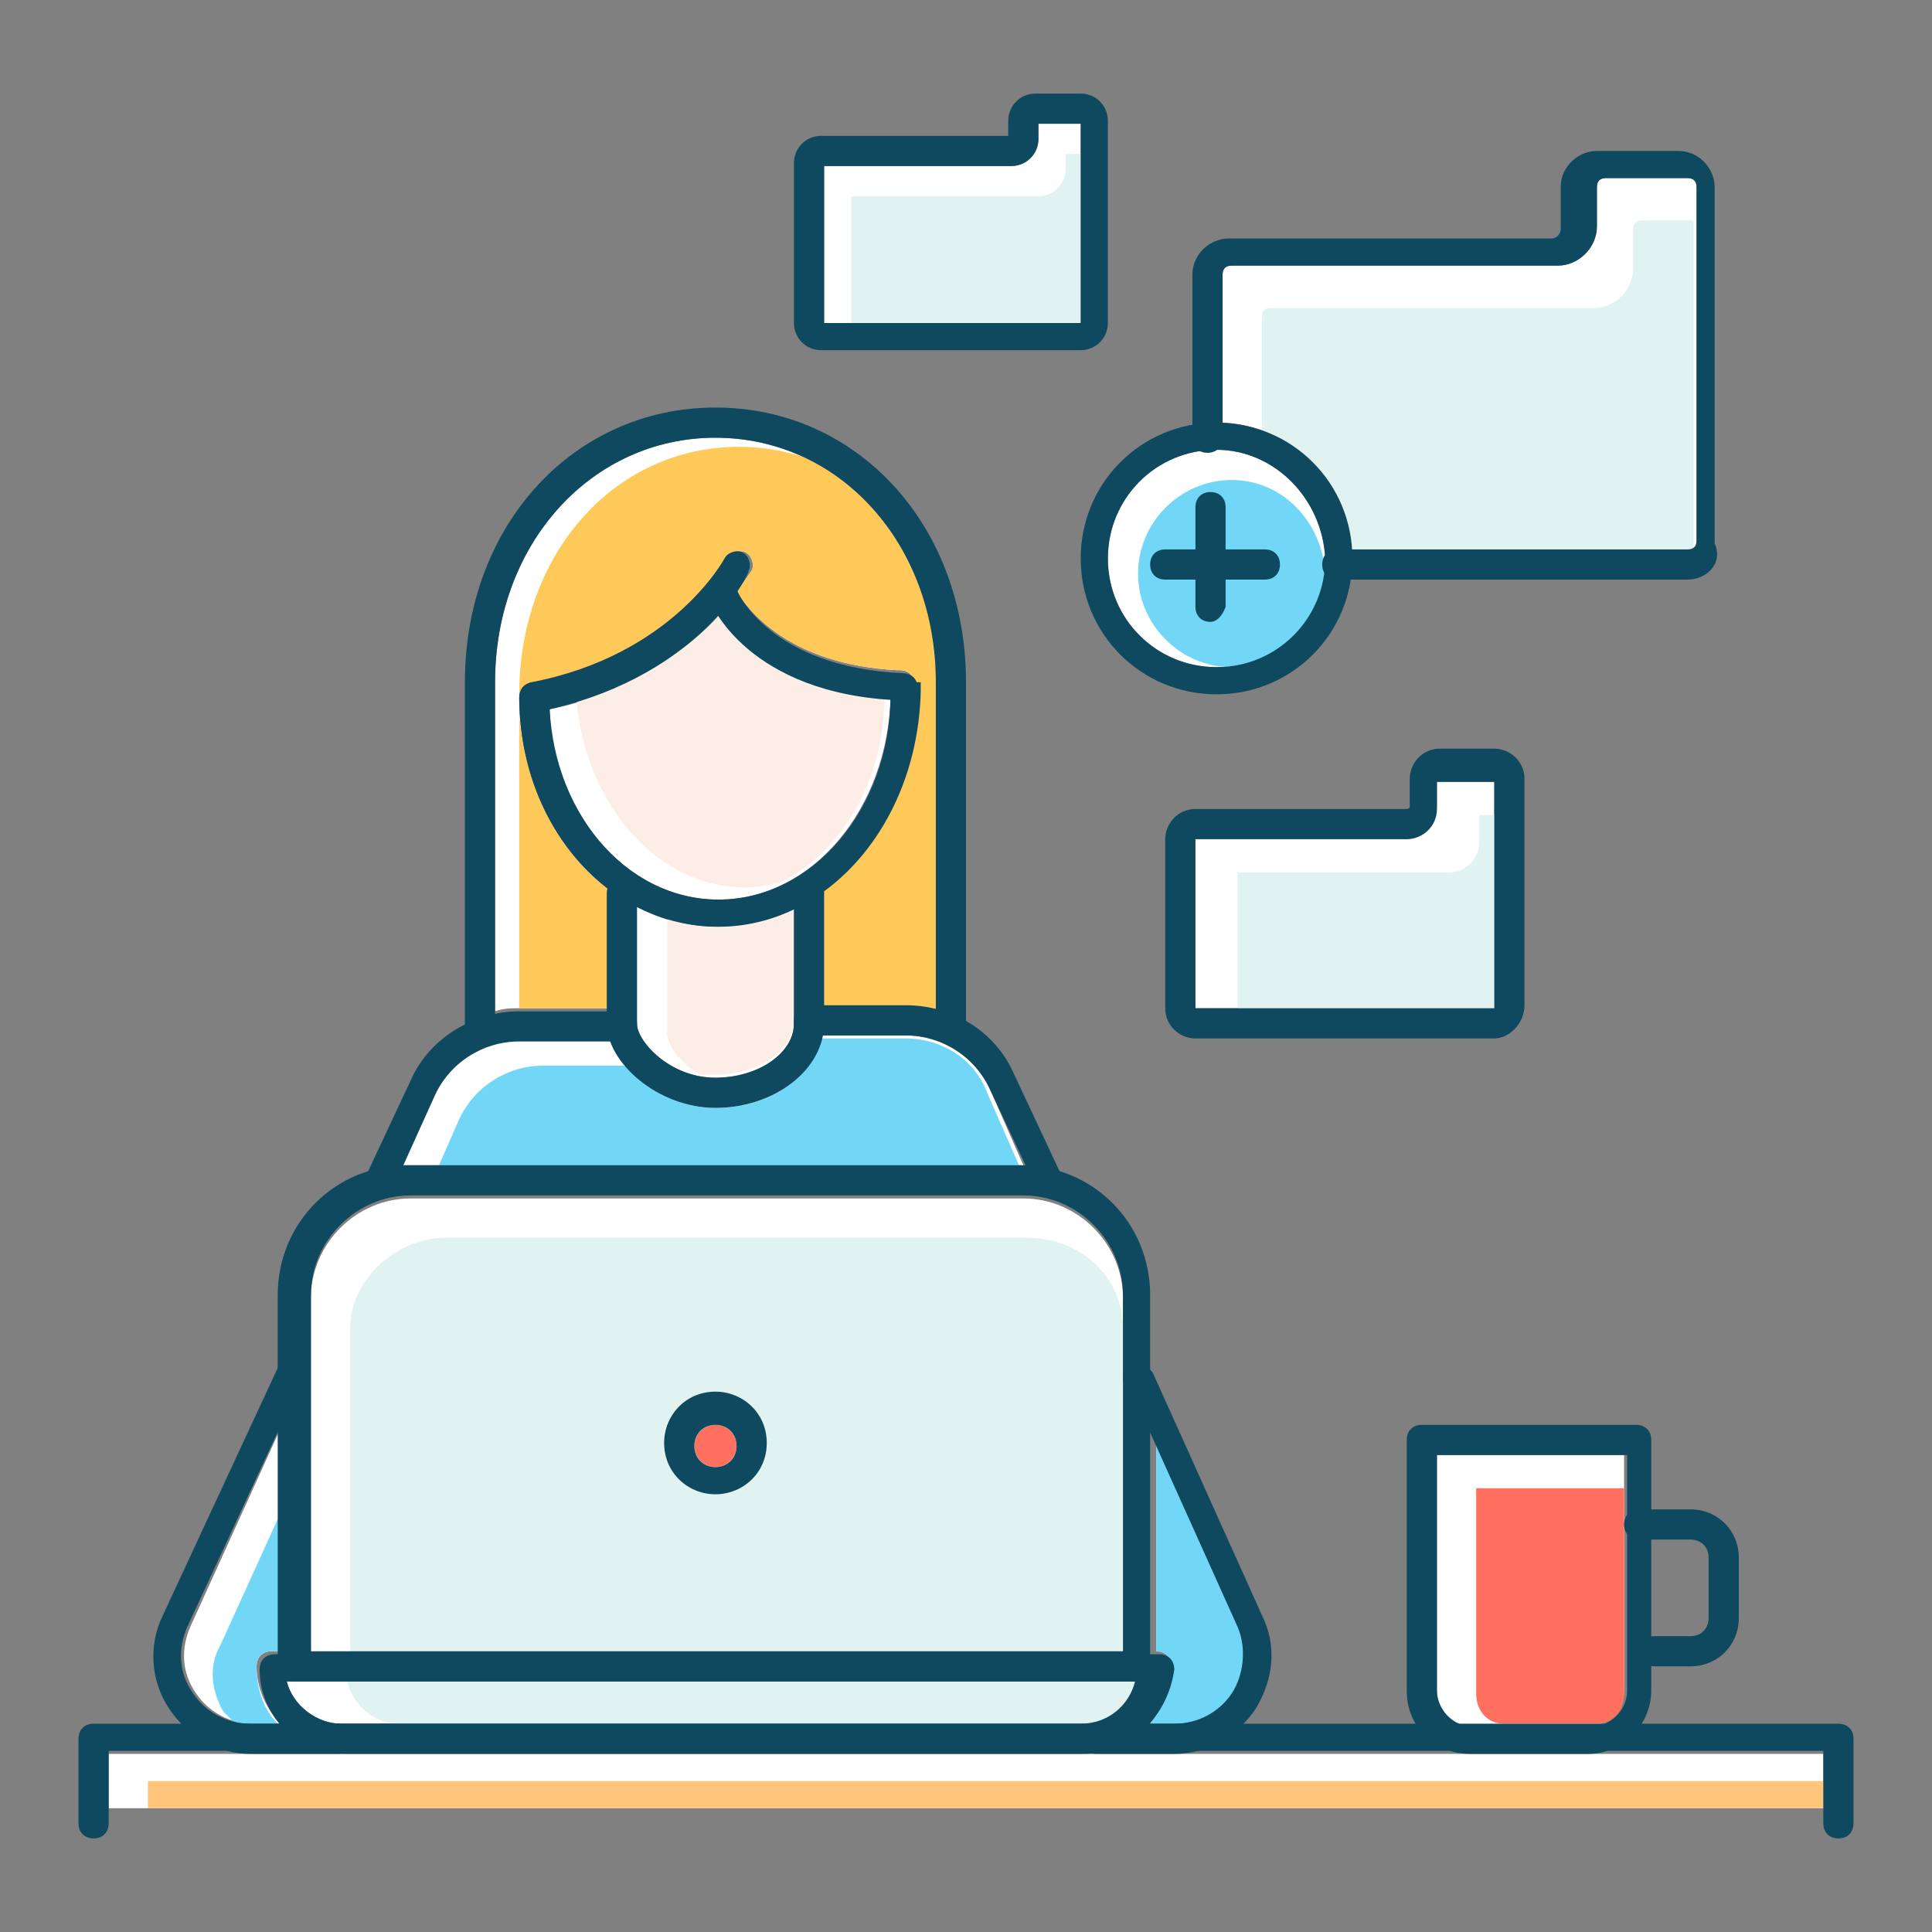 <svg xmlns="http://www.w3.org/2000/svg" xmlns:xlink="http://www.w3.org/1999/xlink" id="Layer_1" x="0px" y="0px" viewBox="0 0 64 64" style="enable-background:new 0 0 64 64;" xml:space="preserve"><rect x="0" y="0" width="64" height="64" fill="#808080" stroke="none"/><style type="text/css">	.st0{fill:#FFFFFF;}	.st1{fill:#E0F3F0;}	.st2{fill:#72D7F7;}	.st3{fill:#FFC959;}	.st4{fill:#FF715E;}	.st5{fill:#FFC57A;}	.st6{fill:#FCEEE7;}	.st7{fill:#0F495F;}</style><g>	<g>		<path class="st0" d="M47.6,26.7c0,0.6-0.5,1-1,1h-7l0,5.7l2,0h7.9c0,0,0,0,0,0v-7.5l-1.9,0L47.6,26.7z"></path>		<path class="st0" d="M40.3,14.9c-2,0-3.6,1.6-3.6,3.6c0,2,1.6,3.6,3.6,3.6c2,0,3.6-1.6,3.6-3.6C43.8,16.5,42.2,14.9,40.3,14.9z    M41.9,19.2h-1.4v0.9c0,0.3-0.2,0.5-0.5,0.5c-0.3,0-0.5-0.2-0.5-0.5v-0.9h-0.9c-0.3,0-0.5-0.2-0.5-0.5c0-0.3,0.2-0.5,0.5-0.5h0.9   v-1.4c0-0.3,0.2-0.5,0.5-0.5c0.3,0,0.5,0.2,0.5,0.5v1.4h1.4c0.3,0,0.5,0.2,0.5,0.5C42.4,19,42.2,19.2,41.9,19.2z"></path>		<path class="st0" d="M35.8,4.1h-1.4v0.5c0,0.5-0.4,0.9-0.9,0.9h-6.2v5.2h8.5V4.1z"></path>		<path class="st0" d="M20.2,33.4v-3.8c0,0,0-0.1,0-0.1c-1.8-1.4-3-3.7-3-6.4c0-0.3,0.2-0.4,0.4-0.4c0.1,0,0.1-0.1,0.2-0.1   c4.6-0.9,6.3-4,6.3-4.1c0.1-0.2,0.4-0.3,0.6-0.2c0.2,0.1,0.3,0.4,0.2,0.6c0,0-0.2,0.3-0.5,0.7c0.4,0.6,1.7,2.4,5.3,2.6   c0,0,0,0,0.1,0c0.3,0,0.5,0.2,0.5,0.5c0,0.1,0,0.3,0,0.4c0,2.8-1.2,5.2-3.1,6.5c0,0,0,0,0,0.1v3.8H30c0.4,0,0.7,0.1,1,0.1v-11   c0-4.6-3.2-8.1-7.3-8.1s-7.3,3.5-7.3,8.1v10.9c0.3-0.1,0.5-0.1,0.8-0.1H20.2z"></path>		<path class="st0" d="M37.7,55.7L37.7,55.7h-28H9.5c0.2,0.8,1,1.4,1.8,1.4h24.5C36.8,57.1,37.5,56.5,37.7,55.7z"></path>		<path class="st0" d="M38.3,54.7c0.3,0,0.5,0.2,0.5,0.5c0,0.7-0.3,1.4-0.7,1.9h0.9c0.8,0,1.5-0.4,1.9-1c0.4-0.6,0.5-1.5,0.2-2.2   l-2.8-6.1v6.9H38.3z"></path>		<path class="st0" d="M53.8,56v-7.8h-6.2V56c0,0.6,0.5,1.2,1.2,1.2h3.9C53.3,57.1,53.8,56.6,53.8,56z"></path>		<path class="st0" d="M44.8,18.3h11.1c0.2,0,0.3-0.1,0.3-0.3V6.2c0-0.2-0.1-0.3-0.3-0.3h-2.7c-0.2,0-0.3,0.1-0.3,0.3v1.3   c0,0.7-0.6,1.3-1.3,1.3H40.8c-0.2,0-0.3,0.1-0.3,0.3V14C42.8,14.1,44.7,16,44.8,18.3z"></path>		<path class="st0" d="M33.9,38.6C33.9,38.6,33.9,38.6,33.9,38.6l-1.1-2.5c-0.5-1.1-1.6-1.8-2.8-1.8h-2.8c-0.3,1.3-1.7,2.3-3.5,2.3   c-1.7,0-3.2-1.2-3.5-2.3h-3.1c-1.2,0-2.3,0.7-2.8,1.8l-1.1,2.5c0.1,0,0.2,0,0.3,0H33.9z"></path>		<circle class="st0" cx="23.7" cy="47.9" r="0.7"></circle>		<polygon class="st0" points="48.8,58.1 38.9,58.1 36.3,58.1 35.9,58.1 11.4,58.1 11.2,58.1 8.3,58.1 3.6,58.1 3.6,59.9 60.4,59.9    60.4,58.1 52.6,58.1   "></polygon>		<path class="st0" d="M37.2,45.8L37.2,45.8c-0.1-0.2-0.1-0.3,0-0.4v-2.4c0-1.8-1.5-3.3-3.3-3.3H13.6c-1.8,0-3.3,1.5-3.3,3.3v11.8   h27V45.8z M23.7,49.5c-0.9,0-1.7-0.7-1.7-1.7c0-0.9,0.7-1.7,1.7-1.7c0.9,0,1.7,0.7,1.7,1.7C25.4,48.8,24.6,49.5,23.7,49.5z"></path>		<path class="st0" d="M8.5,55.2c0-0.3,0.2-0.5,0.5-0.5h0.3v-7.4l-3,6.6c-0.3,0.7-0.3,1.5,0.2,2.2c0.4,0.6,1.1,1,1.9,1h0.9   C8.8,56.6,8.5,55.9,8.5,55.2z"></path>		<path class="st0" d="M23.8,29.8c3.1,0,5.6-3,5.7-6.7c-3.4-0.3-5-1.8-5.6-2.7c-1,1.1-2.8,2.5-5.7,3.1C18.3,27,20.8,29.8,23.8,29.8z   "></path>		<path class="st0" d="M23.7,35.7c1.4,0,2.6-0.8,2.6-1.8c0,0,0,0,0,0c0,0,0,0,0,0v-3.8c-0.8,0.4-1.7,0.6-2.6,0.6   c-0.9,0-1.8-0.2-2.6-0.7l0,3.7c0,0,0,0.2,0,0.2C21.1,34.6,22.2,35.7,23.7,35.7z"></path>	</g>	<g>		<path class="st1" d="M37.2,44c0-1.7-1.4-3-3.2-3H14.8c-1.7,0-3.2,1.4-3.2,3v10.8h25.6V44z"></path>		<path class="st1" d="M49,27l0,0.9c0,0.6-0.5,1-1,1h-7l0,4.6l0.7,0h7.9c0,0,0,0,0,0V27L49,27z"></path>		<path class="st2" d="M40.8,15.9c-1.7,0-3.1,1.4-3.1,3.1c0,1.7,1.4,3.1,3.1,3.1c1.7,0,3.1-1.4,3.1-3.1   C43.8,17.3,42.5,15.9,40.8,15.9z"></path>		<path class="st1" d="M28.2,6.5v4.2h7.6V5.1h-0.5v0.5c0,0.5-0.4,0.9-0.9,0.9H28.2z"></path>		<g>			<path class="st3" d="M20.2,33.4v-3.8c0,0,0-0.1,0-0.1c-1.7-1.3-2.8-3.4-3-5.8v9.7c0,0,0,0,0,0H20.2z"></path>			<path class="st3" d="M27.1,15.3c-0.8-0.3-1.7-0.5-2.6-0.5c-4.2,0-7.3,3.6-7.3,8.2c0.1-0.2,0.2-0.3,0.4-0.3c0.1,0,0.1,0,0.2-0.1    c4.6-0.9,6.3-4,6.3-4.1c0.1-0.2,0.4-0.3,0.6-0.2c0.2,0.1,0.3,0.4,0.2,0.6c0,0-0.2,0.3-0.5,0.7c0.4,0.6,1.7,2.4,5.3,2.6    c0,0,0.1,0,0.1,0c0.3,0,0.4,0.1,0.4,0.4c0,0.1,0,0.3,0,0.4c0,2.8-1.2,5.2-3.1,6.5c0,0,0,0,0,0.1v3.8H30c0.4,0,0.7,0.1,1,0.1v-11    C31.1,19.3,29.5,16.6,27.1,15.3z"></path>		</g>		<path class="st1" d="M37.7,55.7L37.7,55.7H11.7h-0.2c0.2,0.8,0.9,1.4,1.7,1.4H36C36.9,57.1,37.5,56.5,37.7,55.7z"></path>		<path class="st2" d="M38.3,54.7c0.3,0,0.5,0.2,0.5,0.5c0,0.7-0.3,1.4-0.7,1.9h0.9c0.8,0,1.5-0.4,1.9-1c0.4-0.6,0.5-1.5,0.2-2.2   l-2.8-6.1v6.9H38.3z"></path>		<path class="st4" d="M53.8,56.1v-6.8h-4.9v6.8c0,0.6,0.4,1,0.9,1h3.1C53.4,57.1,53.8,56.7,53.8,56.1z"></path>		<path class="st1" d="M54.4,7.3c-0.2,0-0.3,0.1-0.3,0.3v1.3c0,0.7-0.6,1.3-1.3,1.3H42.1c-0.2,0-0.3,0.1-0.3,0.3v3.9   c1.6,0.6,2.8,2.1,2.9,4h11.1c0.2,0,0.3-0.1,0.3-0.3V7.3H54.4z"></path>		<path class="st2" d="M30,34.4h-2.8c-0.3,1.3-1.7,2.3-3.5,2.3c-1.2,0-2.3-0.6-3-1.4H18c-1.2,0-2.3,0.7-2.8,1.8l-0.7,1.6h19.3   c0,0,0,0,0,0l-1.1-2.5C32.3,35.1,31.2,34.4,30,34.4z"></path>		<circle class="st4" cx="23.7" cy="47.9" r="0.7"></circle>		<polygon class="st5" points="49.1,59 39.4,59 36.8,59 36.5,59 12.5,59 12.3,59 9.5,59 4.9,59 4.9,59.9 60.4,59.9 60.4,59 52.8,59      "></polygon>		<path class="st2" d="M9,54.7h0.3v-4.6l-2,4.4C6.9,55.2,7,56,7.4,56.7c0.1,0.1,0.2,0.2,0.3,0.3c0.2,0.1,0.4,0.1,0.6,0.1h0.9   c-0.5-0.5-0.7-1.2-0.7-1.9C8.5,54.9,8.7,54.7,9,54.7z"></path>		<path class="st6" d="M23.8,20.4c-0.9,1-2.4,2.1-4.7,2.8c0.3,3.5,2.7,6.2,5.6,6.2c0.4,0,0.8-0.1,1.2-0.2c2-1,3.4-3.4,3.4-6.1   C26,22.9,24.4,21.3,23.8,20.4z"></path>		<path class="st6" d="M26.3,30.1c-0.8,0.4-1.7,0.6-2.6,0.6c-0.6,0-1.1-0.1-1.6-0.3v3.7c0,0,0,0.1,0,0.1c0,0.4,0.4,1,1.1,1.4   c0.2,0,0.4,0,0.5,0c1.4,0,2.6-0.8,2.6-1.8c0,0,0,0,0,0c0,0,0,0,0,0V30.1z"></path>	</g>	<g>		<g>			<g>				<g>					<g>						<g>							<path class="st7" d="M31.5,34.4c-0.3,0-0.5-0.2-0.5-0.5V22.6c0-4.6-3.2-8.1-7.3-8.1s-7.3,3.5-7.3,8.1v11.3        c0,0.3-0.2,0.5-0.5,0.5c-0.3,0-0.5-0.2-0.5-0.5V22.6c0-5.2,3.6-9.1,8.3-9.1s8.3,3.9,8.3,9.1v11.3        C32,34.2,31.8,34.4,31.5,34.4z"></path>						</g>						<g>							<path class="st7" d="M11.2,58.1H8.3c-1.1,0-2.1-0.6-2.7-1.5c-0.6-0.9-0.7-2.1-0.2-3.1l3.9-8.4c0.1-0.2,0.4-0.3,0.6-0.2        c0.2,0.1,0.3,0.4,0.2,0.6l-3.9,8.4c-0.3,0.7-0.3,1.5,0.2,2.2c0.4,0.6,1.1,1,1.9,1h2.9c0.3,0,0.5,0.2,0.5,0.5        C11.6,57.8,11.4,58.1,11.2,58.1z"></path>						</g>						<g>							<path class="st7" d="M12.5,39.6c-0.1,0-0.1,0-0.2,0c-0.2-0.1-0.3-0.4-0.2-0.6l1.5-3.2c0.6-1.4,2.1-2.3,3.6-2.3h3.4        c0.3,0,0.5,0.2,0.5,0.5c0,0.3-0.2,0.5-0.5,0.5h-3.4c-1.2,0-2.3,0.7-2.8,1.8L13,39.4C12.9,39.5,12.7,39.6,12.5,39.6z"></path>						</g>						<g>							<path class="st7" d="M38.9,58.1h-2.6c-0.3,0-0.5-0.2-0.5-0.5c0-0.3,0.2-0.5,0.5-0.5h2.6c0.8,0,1.5-0.4,1.9-1        c0.4-0.6,0.5-1.5,0.2-2.2l-3.6-8c-0.1-0.2,0-0.5,0.2-0.6c0.2-0.1,0.5,0,0.6,0.2l3.6,8c0.5,1,0.4,2.1-0.2,3.1        C41,57.5,40,58.1,38.9,58.1z"></path>						</g>						<g>							<path class="st7" d="M34.7,39.6c-0.2,0-0.4-0.1-0.4-0.3l-1.5-3.2c-0.5-1.1-1.6-1.8-2.8-1.8h-3.2c-0.3,0-0.5-0.2-0.5-0.5        c0-0.3,0.2-0.5,0.5-0.5H30c1.6,0,3,0.9,3.6,2.3l1.5,3.2c0.1,0.2,0,0.5-0.2,0.6C34.8,39.6,34.7,39.6,34.7,39.6z"></path>						</g>						<g>							<g>								<path class="st7" d="M23.8,30.7c-3.7,0-6.6-3.4-6.6-7.6c0-0.3,0.2-0.5,0.5-0.5c0.3,0,0.5,0.2,0.5,0.5c0,3.7,2.5,6.7,5.6,6.7         c3.1,0,5.7-3,5.7-6.8c0-0.1,0-0.2,0-0.3l0.5-0.1l0.5,0l-0.5,0l0.5,0c0,0.1,0,0.2,0,0.3C30.4,27.3,27.4,30.7,23.8,30.7z"></path>							</g>							<g>								<path class="st7" d="M17.7,23.6c-0.2,0-0.4-0.2-0.5-0.4c0-0.3,0.1-0.5,0.4-0.6c4.7-0.9,6.4-4.1,6.4-4.1         c0.1-0.2,0.4-0.3,0.6-0.2c0.2,0.1,0.3,0.4,0.2,0.6C24.8,19.1,23,22.6,17.7,23.6C17.8,23.6,17.8,23.6,17.7,23.6z"></path>							</g>							<g>								<path class="st7" d="M29.8,23.2C29.8,23.2,29.8,23.2,29.8,23.2c-5-0.2-6.3-3.2-6.3-3.4c-0.1-0.2,0-0.5,0.3-0.6         c0.2-0.1,0.5,0,0.6,0.3c0,0.1,1.1,2.6,5.5,2.8c0.3,0,0.5,0.2,0.5,0.5C30.3,23,30,23.2,29.8,23.2z"></path>							</g>						</g>						<g>							<path class="st7" d="M20.6,34.4c-0.3,0-0.5-0.2-0.5-0.5v-4.3c0-0.3,0.2-0.5,0.5-0.5c0.3,0,0.5,0.2,0.5,0.5v4.3        C21.1,34.2,20.9,34.4,20.6,34.4z"></path>						</g>						<g>							<path class="st7" d="M26.8,34.4c-0.3,0-0.5-0.2-0.5-0.5v-4.3c0-0.3,0.2-0.5,0.5-0.5c0.3,0,0.5,0.2,0.5,0.5v4.3        C27.3,34.2,27.1,34.4,26.8,34.4z"></path>						</g>						<g>							<path class="st7" d="M23.7,36.7c-1.9,0-3.6-1.5-3.6-2.8c0-0.3,0.2-0.5,0.5-0.5c0.3,0,0.5,0.2,0.5,0.5c0,0.6,1.1,1.8,2.6,1.8        c1.4,0,2.6-0.8,2.6-1.8c0-0.3,0.2-0.5,0.5-0.5c0.3,0,0.5,0.2,0.5,0.5C27.3,35.4,25.7,36.7,23.7,36.7z"></path>						</g>					</g>				</g>				<g>					<path class="st7" d="M37.7,55.7H9.7c-0.3,0-0.5-0.2-0.5-0.5V42.9c0-2.4,1.9-4.3,4.3-4.3h20.3c2.4,0,4.3,1.9,4.3,4.3v12.3      C38.2,55.5,37.9,55.7,37.7,55.7z M10.2,54.7h27V42.9c0-1.8-1.5-3.3-3.3-3.3H13.6c-1.8,0-3.3,1.5-3.3,3.3V54.7z"></path>				</g>				<g>					<path class="st7" d="M35.9,58.1H11.4c-1.6,0-2.8-1.3-2.8-2.8c0-0.3,0.2-0.5,0.5-0.5h29.3c0.3,0,0.5,0.2,0.5,0.5      C38.7,56.8,37.5,58.1,35.9,58.1z M9.5,55.7c0.2,0.8,1,1.4,1.8,1.4h24.5c0.9,0,1.6-0.6,1.8-1.4H9.5z"></path>				</g>				<g>					<path class="st7" d="M23.7,49.5c-0.9,0-1.7-0.7-1.7-1.7c0-0.9,0.7-1.7,1.7-1.7c0.9,0,1.7,0.7,1.7,1.7      C25.4,48.8,24.6,49.5,23.7,49.5z M23.7,47.2c-0.4,0-0.7,0.3-0.7,0.7c0,0.4,0.3,0.7,0.7,0.7c0.4,0,0.7-0.3,0.7-0.7      C24.4,47.5,24.1,47.2,23.7,47.2z"></path>				</g>			</g>			<g>				<path class="st7" d="M55.9,19.2H44.3c-0.3,0-0.5-0.2-0.5-0.5c0-0.3,0.2-0.5,0.5-0.5h11.6c0.2,0,0.3-0.1,0.3-0.3V6.2     c0-0.2-0.1-0.3-0.3-0.3h-2.7c-0.2,0-0.3,0.1-0.3,0.3v1.3c0,0.7-0.6,1.3-1.3,1.3H40.8c-0.2,0-0.3,0.1-0.3,0.3v5.4     c0,0.3-0.2,0.5-0.5,0.5c-0.3,0-0.5-0.2-0.5-0.5V9.1c0-0.7,0.6-1.2,1.2-1.2h10.7c0.2,0,0.3-0.2,0.3-0.3V6.2     c0-0.7,0.6-1.2,1.2-1.2h2.7c0.7,0,1.2,0.6,1.2,1.2V18C57.1,18.7,56.5,19.2,55.9,19.2z"></path>			</g>			<g>				<path class="st7" d="M40.3,23c-2.5,0-4.5-2-4.5-4.5c0-2.5,2-4.5,4.5-4.5c2.5,0,4.5,2,4.5,4.5C44.8,21,42.8,23,40.3,23z      M40.3,14.9c-2,0-3.6,1.6-3.6,3.6c0,2,1.6,3.6,3.6,3.6c2,0,3.6-1.6,3.6-3.6C43.8,16.5,42.2,14.9,40.3,14.9z"></path>			</g>			<g>				<path class="st7" d="M40.1,20.6c-0.3,0-0.5-0.2-0.5-0.5v-3.3c0-0.3,0.2-0.5,0.5-0.5c0.3,0,0.5,0.2,0.5,0.5v3.3     C40.5,20.4,40.3,20.6,40.1,20.6z"></path>			</g>			<g>				<path class="st7" d="M41.9,19.2h-3.3c-0.3,0-0.5-0.2-0.5-0.5c0-0.3,0.2-0.5,0.5-0.5h3.3c0.3,0,0.5,0.2,0.5,0.5     C42.4,19,42.2,19.2,41.9,19.2z"></path>			</g>			<g>				<path class="st7" d="M49.5,34.4h-9.9c-0.5,0-1-0.4-1-1v-5.6c0-0.5,0.4-1,1-1h7c0,0,0.1,0,0.1-0.1v-0.9c0-0.5,0.4-1,1-1h1.8     c0.5,0,1,0.4,1,1v7.5C50.5,33.9,50,34.4,49.5,34.4z M39.6,27.7l0,5.7l2,0h7.9c0,0,0,0,0,0v-7.5l-1.9,0l0,0.9c0,0.6-0.5,1-1,1     H39.6z"></path>			</g>			<g>				<path class="st7" d="M35.8,11.6h-8.6c-0.5,0-0.9-0.4-0.9-0.9V5.4c0-0.5,0.4-0.9,0.9-0.9h6.2l0-0.5c0-0.5,0.4-0.9,0.9-0.9h1.5     c0.5,0,0.9,0.4,0.9,0.9v6.7C36.7,11.2,36.3,11.6,35.8,11.6z M27.3,10.7h8.5V4.1h-1.4v0.5c0,0.5-0.4,0.9-0.9,0.9h-6.2V10.7z"></path>			</g>		</g>		<g>			<g>				<path class="st7" d="M60.9,60.9c-0.3,0-0.5-0.2-0.5-0.5v-2.4H3.6v2.4c0,0.3-0.2,0.5-0.5,0.5s-0.5-0.2-0.5-0.5v-2.8     c0-0.3,0.2-0.5,0.5-0.5h57.8c0.3,0,0.5,0.2,0.5,0.5v2.8C61.4,60.7,61.2,60.9,60.9,60.9z"></path>			</g>			<g>				<path class="st7" d="M52.6,58.1h-3.9c-1.2,0-2.1-0.9-2.1-2.1v-8.3c0-0.3,0.2-0.5,0.5-0.5h7.1c0.3,0,0.5,0.2,0.5,0.5V56     C54.7,57.1,53.8,58.1,52.6,58.1z M47.6,48.1V56c0,0.6,0.5,1.2,1.2,1.2h3.9c0.6,0,1.2-0.5,1.2-1.2v-7.8H47.6z"></path>			</g>			<g>				<path class="st7" d="M56,55.2h-1.2c-0.3,0-0.5-0.2-0.5-0.5c0-0.3,0.2-0.5,0.5-0.5H56c0.4,0,0.6-0.3,0.6-0.6v-2     c0-0.4-0.3-0.6-0.6-0.6h-1.7c-0.3,0-0.5-0.2-0.5-0.5c0-0.3,0.2-0.5,0.5-0.5H56c0.9,0,1.6,0.7,1.6,1.6v2     C57.6,54.5,56.9,55.2,56,55.2z"></path>			</g>		</g>	</g></g></svg>